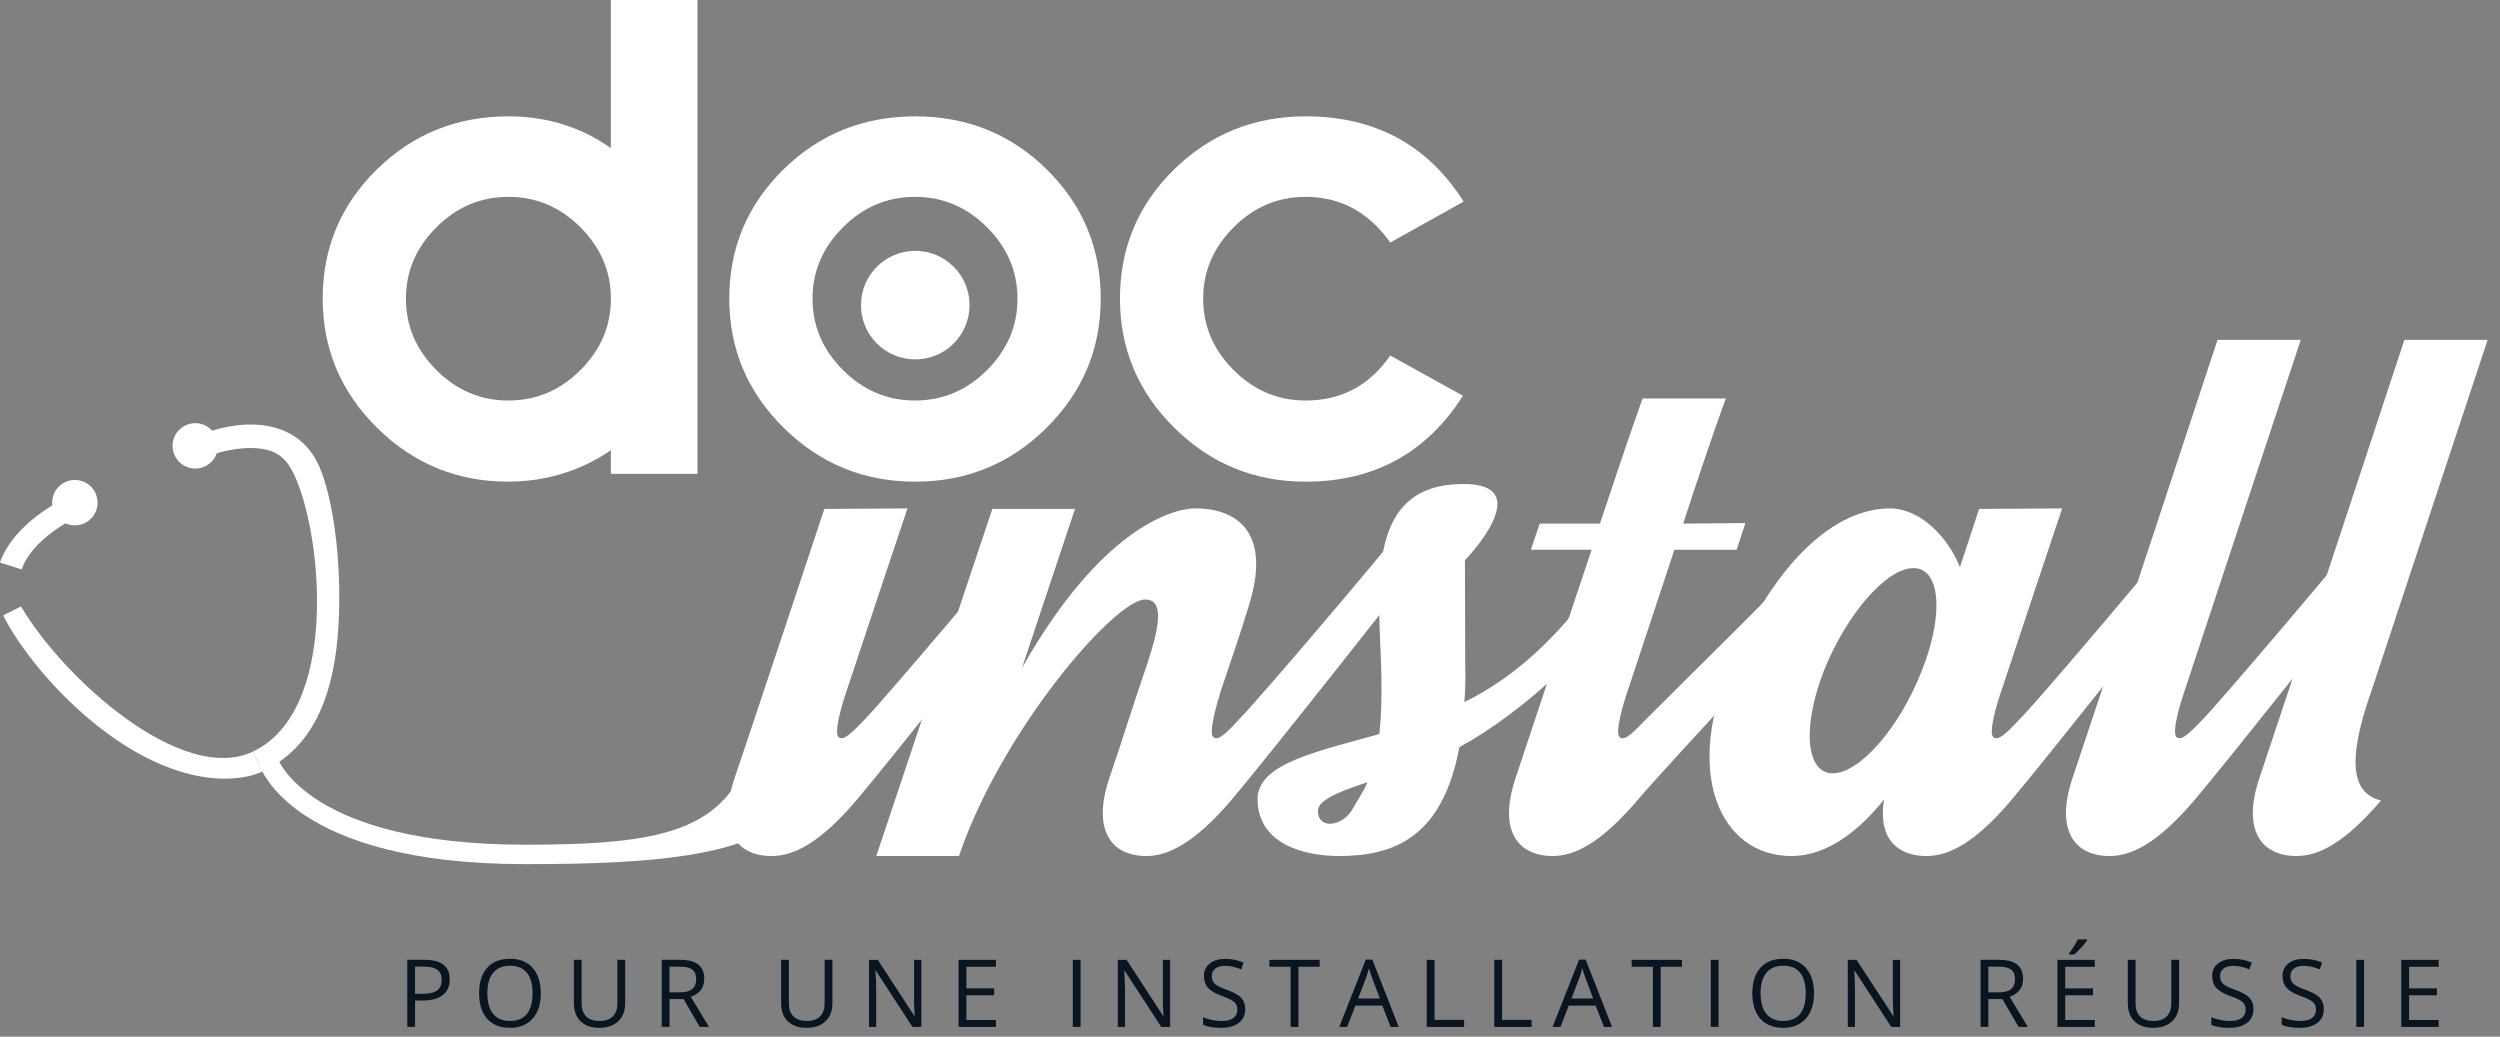 <?xml version="1.0" encoding="utf-8"?>
<!-- Generator: Adobe Illustrator 17.0.0, SVG Export Plug-In . SVG Version: 6.00 Build 0)  -->
<!DOCTYPE svg PUBLIC "-//W3C//DTD SVG 1.1//EN" "http://www.w3.org/Graphics/SVG/1.1/DTD/svg11.dtd">
<svg version="1.1" id="Calque_1" xmlns="http://www.w3.org/2000/svg" xmlns:xlink="http://www.w3.org/1999/xlink" x="0px" y="0px"
	 width="83.5px" height="34.625px" viewBox="0 0 83.5 34.625" enable-background="new 0 0 83.5 34.625" xml:space="preserve">
<rect x="0" y="0" width="83.5" height="34.625" fill="#808080" stroke="none"/>
<g>
	<path fill="#FFFFFF" d="M0.701,20.255c1.435,2.43,5.376,5.967,7.745,4.849l0.315,0.667c-0.711,0.335-2.627,0.594-5.178-1.278
		c-1.722-1.264-2.979-2.942-3.477-3.938"/>
	<path fill="#FFFFFF" d="M0,18.789c0.457-1.318,2.075-2.094,2.143-2.127l0.323,0.663c-0.014,0.007-1.389,0.67-1.742,1.694"/>
	<path fill="#FFFFFF" d="M8.761,25.77l-0.315-0.667c2.843-1.341,2.343-7.085,1.414-9.171c-0.184-0.414-0.398-0.714-0.783-0.858
		c-0.847-0.314-2.116,0.128-2.353,0.24l-0.315-0.667c0.237-0.112,1.679-0.78,2.987-0.294c0.573,0.213,0.998,0.623,1.263,1.219
		c0.454,1.019,0.764,3.144,0.649,5.272C11.139,24.003,9.945,25.212,8.761,25.77z"/>
	<path fill="#FFFFFF" d="M1.815,17.112c-0.179-0.379-0.017-0.83,0.362-1.009c0.379-0.179,0.83-0.017,1.009,0.362
		s0.017,0.83-0.362,1.009C2.446,17.653,1.994,17.491,1.815,17.112"/>
	<circle fill="#FFFFFF" cx="6.522" cy="14.892" r="0.758"/>
	<path fill="#FFFFFF" d="M17.543,28.862c-7.777,0-8.848-3.207-8.889-3.344l0.619-0.193c0.01,0.029,1.037,2.888,8.27,2.888
		c4.559,0,6.815-0.439,7.572-3.331l1.627,1.771C25.71,28.645,21.694,28.862,17.543,28.862z"/>
	<g>
		<path fill="#FFFFFF" d="M10.778,9.976c0-1.695,0.603-3.133,1.808-4.316c1.205-1.182,2.67-1.774,4.395-1.774
			c1.281,0,2.421,0.354,3.423,1.062V0h2.892v15.828h-2.892v-0.791c-1.016,0.693-2.158,1.043-3.423,1.051
			c-1.71,0-3.171-0.599-4.383-1.796C11.385,13.094,10.778,11.656,10.778,9.976z M14.575,7.592c-0.678,0.678-1.017,1.473-1.017,2.384
			c0,0.911,0.339,1.706,1.017,2.384c0.678,0.678,1.48,1.017,2.406,1.017c0.926,0,1.729-0.339,2.407-1.017
			c0.678-0.678,1.016-1.472,1.016-2.384c0-0.911-0.339-1.706-1.016-2.384c-0.678-0.678-1.48-1.017-2.407-1.017
			C16.055,6.575,15.253,6.914,14.575,7.592z"/>
		<path fill="#FFFFFF" d="M24.358,9.976c0-1.695,0.603-3.133,1.808-4.316c1.205-1.182,2.672-1.774,4.401-1.774
			c1.728,0,3.193,0.591,4.395,1.774c1.201,1.183,1.802,2.621,1.802,4.316c0,1.68-0.604,3.118-1.813,4.316
			c-1.209,1.197-2.67,1.796-4.383,1.796c-1.714,0-3.177-0.599-4.389-1.796C24.965,13.094,24.358,11.656,24.358,9.976z M28.155,7.592
			c-0.678,0.678-1.017,1.473-1.017,2.384c0,0.911,0.339,1.706,1.017,2.384s1.48,1.017,2.406,1.017c0.926,0,1.729-0.339,2.407-1.017
			c0.678-0.678,1.016-1.472,1.016-2.384c0-0.911-0.339-1.706-1.016-2.384c-0.678-0.678-1.48-1.017-2.407-1.017
			C29.635,6.575,28.833,6.914,28.155,7.592z"/>
		<path fill="#FFFFFF" d="M37.407,9.976c0-1.695,0.603-3.133,1.808-4.316c1.205-1.182,2.67-1.774,4.395-1.774
			c2.312,0,4.071,0.949,5.276,2.847l-2.452,1.367c-0.723-1.017-1.665-1.525-2.825-1.525c-0.926,0-1.728,0.339-2.406,1.017
			c-0.678,0.678-1.017,1.473-1.017,2.384c0,0.911,0.339,1.706,1.017,2.384s1.48,1.017,2.406,1.017c1.19,0,2.132-0.501,2.825-1.503
			l2.429,1.344c-1.22,1.913-2.971,2.87-5.254,2.87c-1.71,0-3.171-0.599-4.383-1.796C38.013,13.094,37.407,11.656,37.407,9.976z"/>
	</g>
	<circle fill="#FFFFFF" cx="30.57" cy="10.191" r="1.813"/>
	<g>
		<g>
			<path fill="#091622" d="M15.022,32.711c0,0.227-0.077,0.401-0.232,0.523c-0.155,0.122-0.376,0.183-0.664,0.183h-0.263v0.881
				h-0.26v-2.24h0.581C14.742,32.059,15.022,32.276,15.022,32.711z M13.862,33.194h0.234c0.231,0,0.398-0.037,0.501-0.112
				c0.103-0.074,0.155-0.194,0.155-0.358c0-0.148-0.048-0.258-0.146-0.331s-0.248-0.109-0.453-0.109h-0.291V33.194z"/>
			<path fill="#091622" d="M18.063,33.175c0,0.359-0.091,0.64-0.272,0.846c-0.181,0.205-0.433,0.308-0.756,0.308
				c-0.33,0-0.585-0.101-0.764-0.303c-0.179-0.202-0.269-0.486-0.269-0.854c0-0.365,0.09-0.647,0.27-0.848
				c0.18-0.201,0.435-0.301,0.766-0.301c0.322,0,0.573,0.102,0.754,0.306C17.972,32.534,18.063,32.816,18.063,33.175z
				 M16.278,33.175c0,0.303,0.065,0.533,0.194,0.69c0.129,0.157,0.317,0.235,0.563,0.235c0.248,0,0.436-0.078,0.562-0.234
				c0.127-0.156,0.19-0.387,0.19-0.691c0-0.301-0.063-0.53-0.189-0.685c-0.126-0.156-0.313-0.234-0.56-0.234
				c-0.248,0-0.437,0.078-0.566,0.235C16.342,32.648,16.278,32.876,16.278,33.175z"/>
			<path fill="#091622" d="M20.881,32.059v1.449c0,0.255-0.077,0.456-0.231,0.602c-0.154,0.146-0.366,0.219-0.636,0.219
				c-0.27,0-0.478-0.074-0.626-0.221c-0.148-0.147-0.221-0.349-0.221-0.607v-1.443h0.26v1.461c0,0.187,0.051,0.331,0.153,0.431
				c0.102,0.1,0.252,0.15,0.45,0.15c0.189,0,0.334-0.05,0.437-0.151c0.102-0.101,0.153-0.245,0.153-0.433v-1.458H20.881z"/>
			<path fill="#091622" d="M22.362,33.367v0.931h-0.26v-2.24h0.614c0.275,0,0.478,0.053,0.609,0.158
				c0.131,0.105,0.197,0.263,0.197,0.475c0,0.296-0.15,0.496-0.45,0.601l0.608,1.007h-0.308l-0.542-0.931H22.362z M22.362,33.143
				h0.357c0.184,0,0.319-0.036,0.404-0.11c0.086-0.073,0.129-0.183,0.129-0.329c0-0.148-0.044-0.255-0.131-0.32
				c-0.087-0.065-0.227-0.098-0.421-0.098h-0.339V33.143z"/>
			<path fill="#091622" d="M27.803,32.059v1.449c0,0.255-0.077,0.456-0.231,0.602c-0.154,0.146-0.366,0.219-0.636,0.219
				c-0.27,0-0.478-0.074-0.626-0.221c-0.148-0.147-0.221-0.349-0.221-0.607v-1.443h0.26v1.461c0,0.187,0.051,0.331,0.153,0.431
				c0.102,0.1,0.252,0.15,0.45,0.15c0.189,0,0.334-0.05,0.437-0.151c0.102-0.101,0.153-0.245,0.153-0.433v-1.458H27.803z"/>
			<path fill="#091622" d="M30.773,34.299h-0.297l-1.224-1.88h-0.012c0.016,0.221,0.024,0.423,0.024,0.607v1.273h-0.24v-2.24h0.294
				l1.221,1.872h0.012c-0.002-0.028-0.007-0.116-0.014-0.266c-0.007-0.149-0.01-0.257-0.008-0.321v-1.285h0.244V34.299z"/>
			<path fill="#091622" d="M33.265,34.299h-1.249v-2.24h1.249v0.231h-0.988v0.722h0.928v0.23h-0.928v0.824h0.988V34.299z"/>
			<path fill="#091622" d="M35.831,34.299v-2.24h0.26v2.24H35.831z"/>
			<path fill="#091622" d="M39.083,34.299h-0.297l-1.224-1.88H37.55c0.016,0.221,0.024,0.423,0.024,0.607v1.273h-0.24v-2.24h0.294
				l1.221,1.872h0.012c-0.002-0.028-0.007-0.116-0.014-0.266c-0.007-0.149-0.01-0.257-0.008-0.321v-1.285h0.244V34.299z"/>
			<path fill="#091622" d="M41.591,33.702c0,0.197-0.072,0.351-0.214,0.461c-0.143,0.11-0.337,0.166-0.582,0.166
				c-0.266,0-0.47-0.034-0.613-0.103v-0.251c0.092,0.039,0.192,0.069,0.3,0.092c0.108,0.023,0.216,0.034,0.322,0.034
				c0.174,0,0.304-0.033,0.392-0.099c0.088-0.066,0.132-0.158,0.132-0.275c0-0.078-0.016-0.141-0.047-0.191
				c-0.031-0.05-0.083-0.095-0.156-0.137c-0.073-0.042-0.184-0.089-0.333-0.142c-0.208-0.075-0.357-0.163-0.447-0.265
				c-0.089-0.102-0.134-0.236-0.134-0.4c0-0.173,0.065-0.31,0.195-0.412s0.301-0.153,0.515-0.153c0.223,0,0.427,0.041,0.614,0.122
				l-0.081,0.227c-0.185-0.077-0.365-0.116-0.539-0.116c-0.138,0-0.246,0.03-0.323,0.089c-0.078,0.059-0.116,0.141-0.116,0.247
				c0,0.078,0.014,0.141,0.043,0.191s0.077,0.095,0.145,0.136c0.068,0.041,0.172,0.087,0.312,0.137
				c0.235,0.084,0.397,0.174,0.485,0.27C41.546,33.425,41.591,33.549,41.591,33.702z"/>
			<path fill="#091622" d="M43.366,34.299h-0.26V32.29h-0.709v-0.231h1.679v0.231h-0.709V34.299z"/>
			<path fill="#091622" d="M46.448,34.299l-0.279-0.713h-0.898l-0.276,0.713h-0.264l0.886-2.249h0.219l0.881,2.249H46.448z
				 M46.088,33.352l-0.261-0.694c-0.034-0.088-0.068-0.196-0.104-0.323c-0.023,0.098-0.055,0.206-0.097,0.323l-0.264,0.694H46.088z"
				/>
			<path fill="#091622" d="M47.653,34.299v-2.24h0.26v2.004h0.988v0.236H47.653z"/>
			<path fill="#091622" d="M49.909,34.299v-2.24h0.26v2.004h0.988v0.236H49.909z"/>
			<path fill="#091622" d="M53.573,34.299l-0.279-0.713h-0.898l-0.276,0.713h-0.264l0.886-2.249h0.219l0.881,2.249H53.573z
				 M53.213,33.352l-0.261-0.694c-0.034-0.088-0.068-0.196-0.104-0.323c-0.023,0.098-0.055,0.206-0.097,0.323l-0.264,0.694H53.213z"
				/>
			<path fill="#091622" d="M55.467,34.299h-0.26V32.29h-0.709v-0.231h1.679v0.231h-0.709V34.299z"/>
			<path fill="#091622" d="M57.141,34.299v-2.24h0.26v2.24H57.141z"/>
			<path fill="#091622" d="M60.588,33.175c0,0.359-0.091,0.64-0.272,0.846c-0.181,0.205-0.433,0.308-0.756,0.308
				c-0.33,0-0.584-0.101-0.764-0.303c-0.179-0.202-0.269-0.486-0.269-0.854c0-0.365,0.09-0.647,0.27-0.848s0.435-0.301,0.766-0.301
				c0.322,0,0.573,0.102,0.754,0.306C60.498,32.534,60.588,32.816,60.588,33.175z M58.803,33.175c0,0.303,0.065,0.533,0.194,0.69
				c0.129,0.157,0.317,0.235,0.563,0.235c0.248,0,0.436-0.078,0.562-0.234c0.127-0.156,0.19-0.387,0.19-0.691
				c0-0.301-0.063-0.53-0.189-0.685c-0.126-0.156-0.313-0.234-0.56-0.234c-0.248,0-0.437,0.078-0.566,0.235
				C58.868,32.648,58.803,32.876,58.803,33.175z"/>
			<path fill="#091622" d="M63.465,34.299h-0.297l-1.224-1.88h-0.012c0.016,0.221,0.024,0.423,0.024,0.607v1.273h-0.24v-2.24h0.294
				l1.221,1.872h0.012c-0.002-0.028-0.007-0.116-0.014-0.266c-0.007-0.149-0.01-0.257-0.008-0.321v-1.285h0.244V34.299z"/>
			<path fill="#091622" d="M66.411,33.367v0.931h-0.26v-2.24h0.614c0.275,0,0.478,0.053,0.609,0.158
				c0.131,0.105,0.197,0.263,0.197,0.475c0,0.296-0.15,0.496-0.45,0.601l0.608,1.007h-0.308l-0.542-0.931H66.411z M66.411,33.143
				h0.357c0.184,0,0.319-0.036,0.405-0.11c0.086-0.073,0.129-0.183,0.129-0.329c0-0.148-0.044-0.255-0.131-0.32
				c-0.088-0.065-0.228-0.098-0.421-0.098h-0.339V33.143z"/>
			<path fill="#091622" d="M69.966,34.299h-1.249v-2.24h1.249v0.231h-0.988v0.722h0.928v0.23h-0.928v0.824h0.988V34.299z
				 M69.108,31.841c0.049-0.063,0.102-0.14,0.159-0.23c0.057-0.09,0.101-0.168,0.134-0.234h0.309v0.032
				c-0.045,0.066-0.112,0.148-0.201,0.245c-0.089,0.097-0.166,0.172-0.231,0.225h-0.17V31.841z"/>
			<path fill="#091622" d="M72.782,32.059v1.449c0,0.255-0.077,0.456-0.231,0.602s-0.366,0.219-0.636,0.219
				c-0.27,0-0.478-0.074-0.626-0.221c-0.148-0.147-0.221-0.349-0.221-0.607v-1.443h0.26v1.461c0,0.187,0.051,0.331,0.153,0.431
				c0.102,0.1,0.252,0.15,0.45,0.15c0.189,0,0.335-0.05,0.437-0.151c0.102-0.101,0.153-0.245,0.153-0.433v-1.458H72.782z"/>
			<path fill="#091622" d="M75.266,33.702c0,0.197-0.072,0.351-0.214,0.461c-0.143,0.11-0.337,0.166-0.582,0.166
				c-0.266,0-0.47-0.034-0.613-0.103v-0.251c0.092,0.039,0.192,0.069,0.3,0.092c0.108,0.023,0.216,0.034,0.322,0.034
				c0.174,0,0.304-0.033,0.392-0.099c0.088-0.066,0.132-0.158,0.132-0.275c0-0.078-0.015-0.141-0.047-0.191
				c-0.031-0.05-0.083-0.095-0.156-0.137c-0.073-0.042-0.184-0.089-0.333-0.142c-0.208-0.075-0.357-0.163-0.447-0.265
				s-0.134-0.236-0.134-0.4c0-0.173,0.065-0.31,0.195-0.412s0.301-0.153,0.515-0.153c0.223,0,0.427,0.041,0.614,0.122l-0.081,0.227
				c-0.185-0.077-0.365-0.116-0.539-0.116c-0.138,0-0.246,0.03-0.323,0.089c-0.078,0.059-0.116,0.141-0.116,0.247
				c0,0.078,0.014,0.141,0.043,0.191c0.029,0.05,0.077,0.095,0.145,0.136c0.068,0.041,0.172,0.087,0.312,0.137
				c0.235,0.084,0.397,0.174,0.485,0.27C75.222,33.425,75.266,33.549,75.266,33.702z"/>
			<path fill="#091622" d="M77.616,33.702c0,0.197-0.072,0.351-0.214,0.461c-0.143,0.11-0.337,0.166-0.582,0.166
				c-0.266,0-0.47-0.034-0.613-0.103v-0.251c0.092,0.039,0.192,0.069,0.3,0.092c0.108,0.023,0.216,0.034,0.322,0.034
				c0.174,0,0.304-0.033,0.392-0.099c0.088-0.066,0.132-0.158,0.132-0.275c0-0.078-0.015-0.141-0.047-0.191
				c-0.031-0.05-0.083-0.095-0.156-0.137c-0.073-0.042-0.184-0.089-0.333-0.142c-0.208-0.075-0.357-0.163-0.447-0.265
				s-0.134-0.236-0.134-0.4c0-0.173,0.065-0.31,0.195-0.412s0.301-0.153,0.515-0.153c0.223,0,0.427,0.041,0.614,0.122l-0.081,0.227
				c-0.185-0.077-0.365-0.116-0.539-0.116c-0.138,0-0.246,0.03-0.323,0.089s-0.116,0.141-0.116,0.247
				c0,0.078,0.014,0.141,0.043,0.191c0.029,0.05,0.077,0.095,0.145,0.136c0.068,0.041,0.172,0.087,0.312,0.137
				c0.235,0.084,0.397,0.174,0.485,0.27C77.571,33.425,77.616,33.549,77.616,33.702z"/>
			<path fill="#091622" d="M78.701,34.299v-2.24h0.26v2.24H78.701z"/>
			<path fill="#091622" d="M81.452,34.299h-1.248v-2.24h1.248v0.231h-0.988v0.722h0.928v0.23h-0.928v0.824h0.988V34.299z"/>
		</g>
	</g>
	<g>
		<path fill="#FFFFFF" d="M34.706,19.097c-0.387,0.507-4.98,6.312-6.109,7.641c-1.23,1.434-2.09,1.853-2.824,1.853
			c-1.154,0-1.848-0.839-1.22-2.658c0.451-1.311,2.98-8.935,2.98-8.935l2.776-0.017c0,0-1.558,4.651-2.023,6.067
			c-0.167,0.472-0.444,1.434-0.276,1.574c0.172,0.157,0.513-0.227,0.89-0.612c0.551-0.56,4.828-5.595,5.337-6.277
			C34.498,17.384,34.841,18.905,34.706,19.097z"/>
		<path fill="#FFFFFF" d="M47.206,19.097c-0.387,0.507-4.962,6.312-6.092,7.641c-1.23,1.434-2.107,1.853-2.824,1.853
			c-1.154,0-1.848-0.839-1.22-2.658c0.451-1.311,0.753-2.326,1.259-3.794c0.444-1.346,0.516-2.116-0.079-2.116
			c-1.014,0-4.796,4.371-6.219,8.567l0.024-0.052l-0.024,0.052h-2.762l3.875-11.592h2.762l-1.773,5.315
			c2.586-4.581,4.969-5.333,5.79-5.333c1.364,0,2.586,0.769,1.771,3.305c-0.253,0.822-0.427,1.346-0.909,2.763
			c-0.149,0.472-0.426,1.434-0.258,1.574c0.172,0.157,0.513-0.227,0.872-0.612c0.569-0.56,4.846-5.595,5.354-6.277
			C47.017,17.384,47.36,18.905,47.206,19.097z"/>
		<path fill="#FFFFFF" d="M54.811,18.922c-1.095,2.36-4.019,4.931-6.068,6.032c-0.569,3.06-2.235,3.637-4.018,3.637
			c-1.084,0-2.693-0.35-2.722-1.871c-0.035-1.206,1.947-1.609,4.064-2.203c0.069-0.525,0.081-1.154,0.072-1.976
			c-0.067-2.745-0.583-6.155,2.434-6.364c3.017-0.21,0.356,2.535,0.356,2.535s0.006,2.186,0.009,3.497
			c0.019,0.437-0.001,0.857-0.028,1.241c1.669-0.822,3.623-2.395,5.503-5.718C54.762,17.384,54.905,18.695,54.811,18.922z
			 M45.189,27c0.153-0.28,0.331-0.525,0.487-0.874c-0.95,0.315-1.663,0.594-1.658,0.962C44.027,27.735,44.873,27.595,45.189,27z"/>
		<path fill="#FFFFFF" d="M61.648,19.097c-0.387,0.507-5.837,6.312-6.966,7.641c-1.23,1.434-2.09,1.853-2.824,1.853
			c-1.154,0-1.848-0.839-1.22-2.658c0.219-0.647,1.377-4.161,2.522-7.571h-2.028c0.184-0.56,0.295-0.874,0.295-0.874h2.011
			c1.075-3.235,1.426-4.179,1.426-4.179h2.78c0,0-0.434,1.137-1.426,4.179l2.077-0.017c0,0-0.108,0.332-0.291,0.892h-2.08
			c-0.715,2.168-1.367,4.126-1.55,4.686c-0.167,0.472-0.444,1.434-0.276,1.574c0.172,0.157,0.513-0.227,0.89-0.612
			c0.551-0.56,5.685-5.595,6.194-6.277C61.44,17.384,61.784,18.905,61.648,19.097z"/>
		<path fill="#FFFFFF" d="M73.274,19.097c-0.387,0.507-4.98,6.312-6.109,7.641c-1.213,1.434-2.09,1.853-2.824,1.853
			c-0.979,0-1.624-0.594-1.414-1.888c-0.822,1.032-1.89,1.888-3.097,1.888c-2.378,0-3.661-2.798-1.944-6.574
			c1.717-3.777,3.7-5.036,5.239-5.036c0.997,0,1.919,0.927,2.337,1.958c0.382-1.136,0.638-1.941,0.638-1.941l2.776-0.017
			c0,0-1.558,4.651-2.022,6.067c-0.167,0.472-0.444,1.434-0.276,1.574c0.189,0.157,0.513-0.227,0.89-0.612
			c0.568-0.56,4.828-5.595,5.337-6.277C73.084,17.384,73.41,18.905,73.274,19.097z M64.188,22.402
			c0.754-1.888,0.617-3.427-0.275-3.427c-0.909,0-2.241,1.539-2.994,3.427c-0.736,1.888-0.599,3.427,0.292,3.427
			C62.12,25.829,63.452,24.29,64.188,22.402z"/>
		<path fill="#FFFFFF" d="M79.393,19.097c-0.387,0.507-4.98,6.312-6.109,7.641c-1.23,1.434-2.09,1.853-2.824,1.853
			c-1.154,0-1.848-0.839-1.22-2.658c0.451-1.311,4.825-14.582,4.825-14.582h2.78c0,0-3.406,10.281-3.871,11.697
			c-0.167,0.472-0.444,1.434-0.276,1.574c0.172,0.157,0.513-0.227,0.89-0.612c0.551-0.56,4.828-5.595,5.337-6.277
			C79.186,17.384,79.529,18.905,79.393,19.097z"/>
		<path fill="#FFFFFF" d="M76.702,28.591c-1.154,0-1.848-0.839-1.22-2.658c0.451-1.311,4.825-14.582,4.825-14.582h2.78
			c0,0-3.406,10.281-3.871,11.697c-0.902,2.535-0.592,3.462,0.31,3.689C78.295,28.172,77.436,28.591,76.702,28.591z"/>
	</g>
</g>
</svg>
